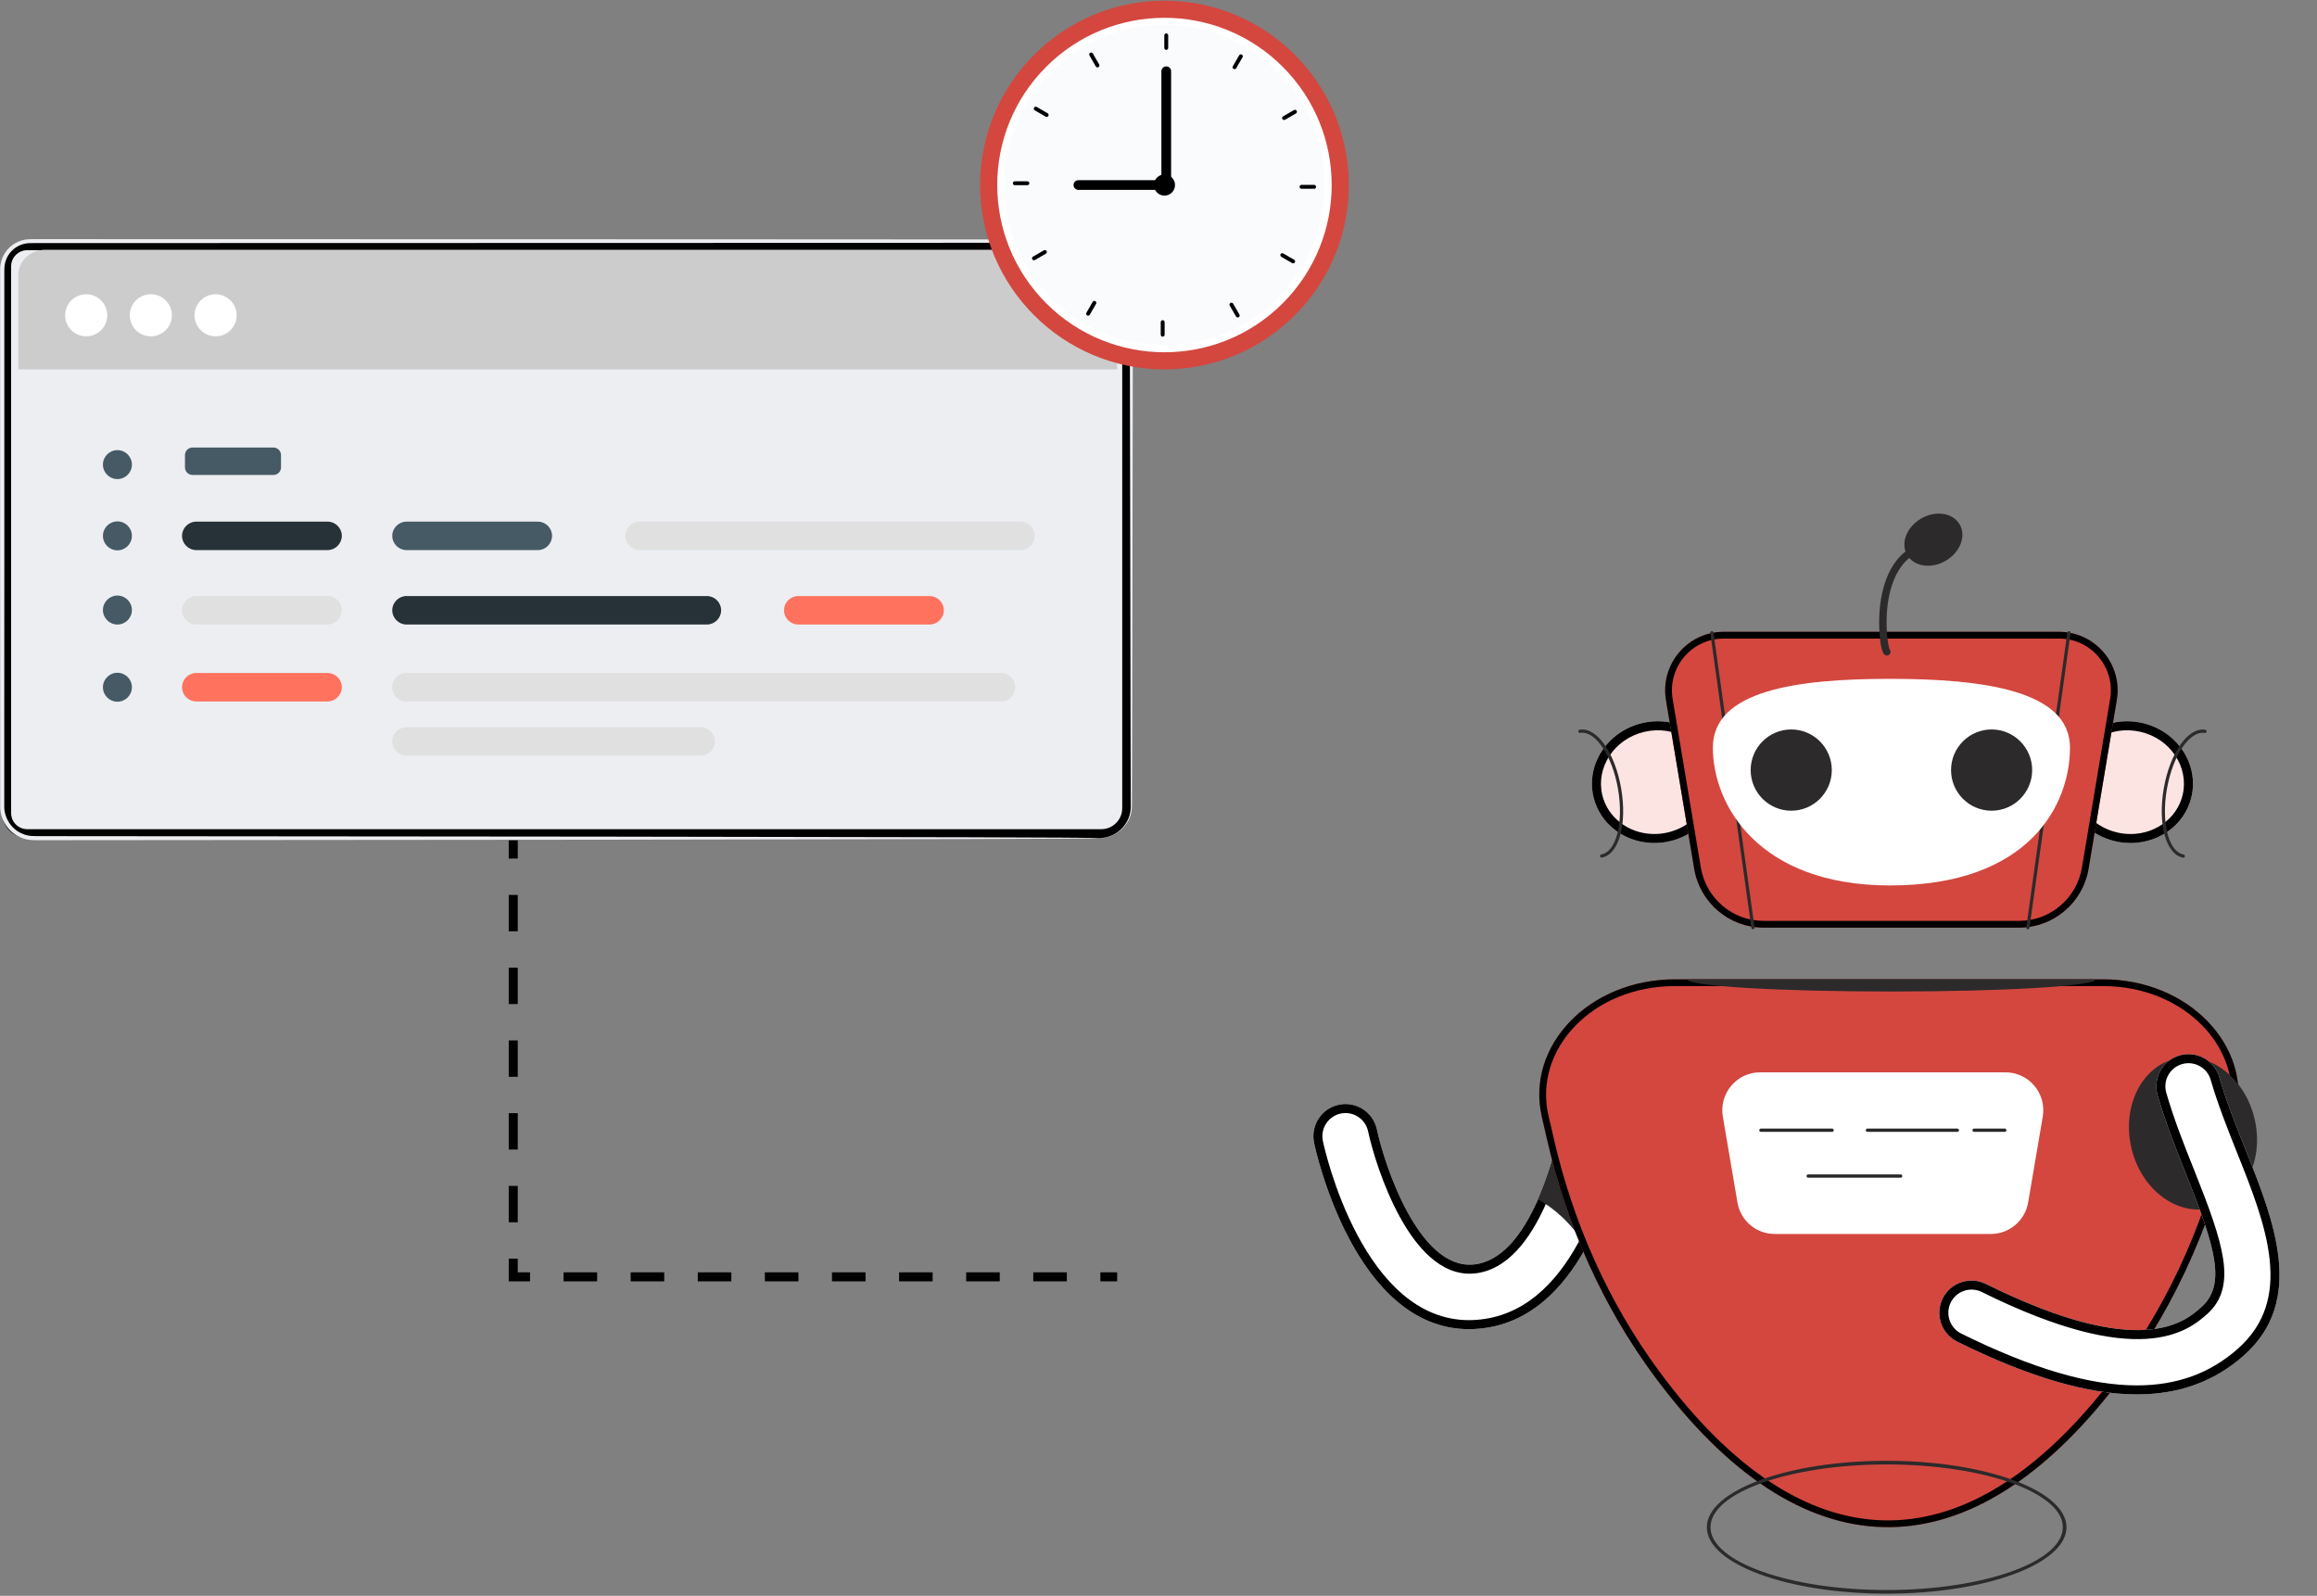 <svg width="1028" height="708" viewBox="0 0 1028 708" fill="none" xmlns="http://www.w3.org/2000/svg">
<rect x="0" y="0" width="1028" height="708" fill="#808080" stroke="none"/>
<g clip-path="url(#clip0_3145_6470)">
<path d="M726.328 468.982C726.022 473.077 724.659 488.122 720.57 506.287C717.177 521.276 711.919 538.383 703.797 553.205C693.254 572.484 677.9 587.808 655.646 589.535C654.339 589.647 653.059 589.702 651.78 589.702C601.014 589.702 583.74 510.494 583.017 507.039C581.404 499.322 586.327 491.744 594.032 490.128C601.738 488.512 609.304 493.443 610.917 501.161C614.366 517.292 629.554 562.9 653.421 561.034C666.022 560.059 675.48 547.828 682.378 532.142C686.773 522.168 690.111 510.801 692.559 500.018C695.563 486.785 697.232 474.498 697.844 466.836C698.456 458.979 705.299 453.017 713.143 453.686C721.015 454.299 726.913 461.153 726.301 469.009L726.328 468.982Z" fill="white"/>
<path fill-rule="evenodd" clip-rule="evenodd" d="M703.797 553.205C711.919 538.383 717.177 521.276 720.57 506.287C723.458 493.461 724.986 482.19 725.742 475.231C726.053 472.376 726.233 470.246 726.325 469.033C726.325 469.026 726.326 469.019 726.326 469.011C726.327 469.001 726.328 468.991 726.328 468.982L726.301 469.009C726.301 468.999 726.302 468.99 726.303 468.98C726.303 468.972 726.304 468.965 726.305 468.958C726.436 467.195 726.239 465.484 725.766 463.882C724.138 458.366 719.231 454.16 713.143 453.686C705.299 453.017 698.456 458.979 697.844 466.836C697.232 474.498 695.563 486.785 692.559 500.018C690.111 510.801 686.773 522.168 682.378 532.142C675.48 547.828 666.022 560.059 653.421 561.034C629.554 562.9 614.366 517.292 610.917 501.161C609.304 493.443 601.738 488.512 594.032 490.128C586.327 491.744 581.404 499.322 583.017 507.039C583.74 510.494 601.014 589.702 651.78 589.702C653.059 589.702 654.339 589.647 655.646 589.535C677.9 587.808 693.254 572.484 703.797 553.205ZM653.733 565.021C646.348 565.599 639.899 562.454 634.55 557.734C629.23 553.04 624.722 546.566 621.003 539.766C613.561 526.158 608.789 510.337 607.006 501.997L607.004 501.988L607.002 501.979C605.842 496.429 600.4 492.88 594.853 494.043C589.325 495.202 585.768 500.649 586.932 506.22M653.733 565.021C661.329 564.433 667.713 560.452 672.961 554.835C678.187 549.24 682.494 541.815 686.04 533.752C690.572 523.466 693.978 511.833 696.46 500.904L696.46 500.904C699.506 487.485 701.204 475.009 701.832 467.155L701.832 467.147C702.276 461.443 707.233 457.197 712.804 457.672L712.818 457.673L712.833 457.674C718.518 458.117 722.752 463.061 722.313 468.699L722.068 471.84C721.472 478.099 719.975 490.72 716.668 505.409C713.316 520.212 708.161 536.917 700.289 551.282L700.287 551.286C690.045 570.016 675.651 583.97 655.337 585.547L655.322 585.548L655.307 585.55C654.108 585.652 652.942 585.702 651.78 585.702C628.758 585.702 612.771 567.744 602.165 547.789C591.676 528.055 587.269 507.826 586.932 506.221" fill="black"/>
<path d="M720.57 506.287C717.177 521.276 711.919 538.383 703.797 553.205C696.676 541.893 688.72 535.597 682.434 532.142C686.829 522.168 690.167 510.801 692.614 500.019L714.701 500.297L720.57 506.287V506.287Z" fill="#2C2A2B"/>
<path d="M760.014 358.736C756.314 365.729 749.443 371.218 740.848 373.224C738.261 373.837 735.646 374.088 733.115 374.004C720.709 373.67 709.777 365.507 706.967 353.499C703.602 339.011 713.31 324.384 728.664 320.79C744.019 317.224 759.207 326.056 762.573 340.543C764.047 346.896 762.99 353.276 760.042 358.736H760.014Z" fill="#FCE4E3"/>
<path fill-rule="evenodd" clip-rule="evenodd" d="M758.677 341.448C759.815 346.352 759.168 351.296 757.105 355.681ZM757.105 355.681L756.478 356.866C753.326 362.824 747.42 367.583 739.939 369.329L739.926 369.332C737.687 369.862 735.427 370.078 733.247 370.006L733.235 370.006L733.223 370.006C722.458 369.715 713.221 362.66 710.863 352.59C708.048 340.467 716.15 327.829 729.573 324.685C742.997 321.569 755.861 329.33 758.677 341.448M728.664 320.79C713.31 324.384 703.602 339.011 706.967 353.499C709.777 365.507 720.709 373.67 733.115 374.004C735.646 374.088 738.261 373.837 740.848 373.224C749.443 371.218 756.314 365.729 760.014 358.736H760.042C762.99 353.276 764.047 346.896 762.573 340.543C759.207 326.056 744.019 317.224 728.664 320.79Z" fill="black"/>
<path d="M710.584 380.495C710.25 380.495 709.944 380.245 709.888 379.91C709.833 379.52 710.083 379.158 710.472 379.075C717.12 377.904 720.458 364.866 717.872 350.016C715.285 335.138 707.774 324.022 701.098 325.164C700.709 325.22 700.347 324.969 700.264 324.579C700.208 324.189 700.458 323.827 700.848 323.743C708.414 322.461 716.508 333.857 719.262 349.765C722.016 365.674 718.261 379.158 710.695 380.468C710.667 380.468 710.611 380.468 710.584 380.468V380.495Z" fill="#2C2A2B"/>
<path d="M972.31 353.499C969.278 366.593 956.566 375.091 942.769 373.92C941.351 373.809 939.876 373.586 938.43 373.224C927.442 370.689 919.348 362.414 916.844 352.635C915.843 348.762 915.759 344.667 916.705 340.543C920.071 326.056 935.259 317.224 950.614 320.79C965.968 324.356 975.676 339.011 972.31 353.499V353.499Z" fill="#FCE4E3"/>
<path fill-rule="evenodd" clip-rule="evenodd" d="M943.095 369.934L943.107 369.935C955.131 370.955 965.876 363.556 968.414 352.596L972.31 353.499C969.278 366.593 956.566 375.091 942.769 373.92C941.351 373.809 939.876 373.586 938.43 373.224C927.442 370.689 919.348 362.414 916.844 352.635C915.843 348.762 915.759 344.667 916.705 340.543C920.071 326.056 935.259 317.224 950.614 320.79C965.968 324.356 975.676 339.011 972.31 353.499L968.414 352.593C971.232 340.463 963.123 327.802 949.709 324.686C936.285 321.568 923.421 329.327 920.603 341.443C919.801 344.94 919.876 348.383 920.717 351.633L920.719 351.643C922.849 359.961 929.786 367.124 939.329 369.326L939.365 369.335L939.401 369.344C940.606 369.646 941.858 369.837 943.082 369.933L943.095 369.934Z" fill="black"/>
<path d="M968.694 380.496C968.694 380.496 968.611 380.496 968.583 380.496C961.017 379.186 957.262 365.674 960.015 349.793C962.769 333.885 970.892 322.49 978.43 323.771C978.82 323.827 979.07 324.217 979.014 324.607C978.959 324.997 978.569 325.248 978.18 325.192C971.532 324.05 963.993 335.194 961.406 350.044C958.819 364.894 962.13 377.933 968.806 379.103C969.195 379.158 969.445 379.548 969.39 379.939C969.334 380.273 969.028 380.524 968.694 380.524V380.496Z" fill="#2C2A2B"/>
<path d="M895.87 411.56H782.49C767.218 411.56 754.2 400.527 751.669 385.427L739.151 310.593C736.509 294.74 748.693 280.308 764.743 280.308H913.59C929.64 280.308 941.851 294.74 939.181 310.593L926.664 385.427C924.132 400.5 911.114 411.56 895.843 411.56H895.87Z" fill="#D3473F"/>
<path fill-rule="evenodd" clip-rule="evenodd" d="M895.87 411.56C911.13 411.547 924.134 400.49 926.664 385.427L939.181 310.593C941.851 294.74 929.64 280.308 913.59 280.308H764.743C748.693 280.308 736.509 294.74 739.151 310.593L751.669 385.427C754.2 400.527 767.218 411.56 782.49 411.56H895.87ZM895.843 408.56C909.642 408.56 921.415 398.565 923.705 384.93L936.222 310.098L936.223 310.094C938.585 296.071 927.783 283.308 913.59 283.308H764.743C750.555 283.308 739.771 296.067 742.111 310.1L754.628 384.931C754.628 384.931 754.628 384.932 754.628 384.932C756.918 398.591 768.689 408.56 782.49 408.56H895.843Z" fill="black"/>
<path d="M837.121 290.812C836.843 290.812 836.565 290.728 836.314 290.589C834.089 289.307 833.561 278.831 833.783 273.51C834.145 264.427 836.676 248.24 849.611 242.083C850.417 241.693 851.419 242.027 851.808 242.863C852.198 243.671 851.836 244.674 851.029 245.064C845.577 247.655 841.655 252.642 839.319 259.914C835.424 272.061 837.483 286.131 838.345 288.053C838.818 288.583 838.957 289.363 838.568 290.004C838.262 290.533 837.705 290.839 837.149 290.839L837.121 290.812Z" fill="#2C2A2B"/>
<path d="M869.473 232.694C872.449 237.876 869.667 245.092 863.214 248.825C856.76 252.559 849.139 251.361 846.134 246.179C843.13 240.997 845.94 233.781 852.393 230.047C858.847 226.314 866.468 227.512 869.473 232.694V232.694Z" fill="#2C2A2B"/>
<path d="M777.733 412.257C777.371 412.257 777.065 412.006 777.038 411.644L758.818 280.838C758.762 280.447 759.04 280.085 759.43 280.03C759.791 279.974 760.181 280.252 760.236 280.643L778.456 411.449C778.512 411.839 778.234 412.201 777.844 412.257C777.816 412.257 777.789 412.257 777.733 412.257V412.257Z" fill="#2C2A2B"/>
<path d="M899.737 412.257C899.737 412.257 899.682 412.257 899.626 412.257C899.236 412.201 898.958 411.839 899.014 411.449L917.234 280.643C917.289 280.252 917.651 279.974 918.041 280.03C918.43 280.085 918.708 280.447 918.652 280.838L900.433 411.644C900.377 412.006 900.071 412.257 899.737 412.257V412.257Z" fill="#2C2A2B"/>
<path d="M918.402 331.683C918.402 356.981 900.46 392.838 838.512 392.838C780.097 392.838 759.958 357.009 759.958 331.683C759.958 306.358 797.038 301.176 838.512 301.176C879.987 301.176 918.402 306.358 918.402 331.683V331.683Z" fill="white"/>
<path d="M812.726 341.658C812.726 351.604 804.659 359.683 794.729 359.683C784.798 359.683 776.731 351.604 776.731 341.658C776.731 331.711 784.798 323.632 794.729 323.632C804.659 323.632 812.726 331.711 812.726 341.658Z" fill="#2C2A2B"/>
<path d="M901.629 341.658C901.629 351.604 893.562 359.683 883.631 359.683C873.701 359.683 865.634 351.604 865.634 341.658C865.634 331.711 873.701 323.632 883.631 323.632C893.562 323.632 901.629 331.711 901.629 341.658Z" fill="#2C2A2B"/>
<path d="M992.06 495.505L989.946 504.783C980.433 546.1 962.38 585.077 935.954 618.176C872.004 698.276 799.347 698.861 734.033 610.598C710.945 579.422 695.09 543.453 686.411 505.646L684.074 495.505C676.814 463.883 705.215 434.49 743.046 434.49H933.117C970.92 434.49 999.348 463.911 992.088 495.505H992.06Z" fill="#D3473F"/>
<path fill-rule="evenodd" clip-rule="evenodd" d="M992.088 495.505C999.348 463.911 970.92 434.49 933.117 434.49H743.046C705.215 434.49 676.814 463.883 684.074 495.505L686.411 505.646C695.09 543.453 710.945 579.422 734.033 610.598C799.347 698.861 872.004 698.276 935.954 618.176C962.38 585.077 980.433 546.1 989.946 504.783L992.06 495.505H992.088ZM989.49 493.282C994.926 464.701 968.981 437.49 933.117 437.49H743.046C706.506 437.49 680.303 465.665 686.998 494.832C686.998 494.833 686.998 494.833 686.998 494.834L689.335 504.975C697.929 542.413 713.622 577.995 736.444 608.812L736.445 608.813C768.841 652.592 802.579 673.683 835.581 674.524C868.571 675.364 901.922 655.995 933.61 616.304C959.733 583.585 977.601 545.027 987.021 504.116L987.023 504.109M987.023 504.109L989.49 493.282Z" fill="black"/>
<path d="M1000.32 496.48C1004.58 514.785 995.788 532.504 980.684 536.015C965.58 539.525 949.891 527.545 945.635 509.213C941.379 490.88 950.169 473.189 965.274 469.678C980.378 466.168 996.067 478.148 1000.32 496.48Z" fill="#2C2A2B"/>
<path d="M837.066 707.052C793.088 707.052 757.288 693.818 757.288 677.575C757.288 661.333 793.088 648.099 837.066 648.099C881.044 648.099 916.844 661.333 916.844 677.575C916.844 693.818 881.044 707.052 837.066 707.052ZM837.066 649.715C793.978 649.715 758.901 662.224 758.901 677.575C758.901 692.927 793.95 705.436 837.066 705.436C880.182 705.436 915.231 692.927 915.231 677.575C915.231 662.224 880.182 649.715 837.066 649.715Z" fill="#2C2A2B"/>
<path d="M948.11 618.65C926.19 618.65 899.932 610.849 868.387 595.247C861.322 591.736 858.429 583.183 861.906 576.106C865.411 569.03 873.951 566.132 881.016 569.615C949.807 603.688 969.279 586.498 976.594 580.007C987.86 570.033 982.964 553.595 969.946 520.998C965.44 509.742 960.794 498.096 957.29 485.949C955.092 478.371 959.459 470.43 967.025 468.257C974.591 466.084 982.519 470.43 984.689 478.008C987.804 488.79 992.199 499.768 996.428 510.383C1008.92 541.642 1023.05 577.054 995.482 601.432C982.519 612.883 966.914 618.65 948.11 618.65Z" fill="white"/>
<path fill-rule="evenodd" clip-rule="evenodd" d="M969.946 520.998C982.964 553.595 987.86 570.033 976.594 580.007C969.279 586.498 949.807 603.688 881.016 569.615C873.951 566.132 865.411 569.03 861.906 576.106C858.429 583.183 861.322 591.736 868.387 595.247C899.932 610.849 926.19 618.65 948.11 618.65C966.914 618.65 982.519 612.883 995.482 601.432C1023.05 577.054 1008.92 541.642 996.428 510.383L996.193 509.794C992.038 499.362 987.747 488.591 984.689 478.008C982.519 470.43 974.591 466.084 967.025 468.257C959.459 470.43 955.092 478.371 957.29 485.949C960.794 498.096 965.44 509.742 969.946 520.998ZM865.493 577.876C868.023 572.776 874.165 570.7 879.243 573.2C913.938 590.385 936.731 594.924 952.094 594.016C967.756 593.09 975.28 586.521 979.249 582.999C986.257 576.792 987.894 568.595 986.331 558.381C984.806 548.417 980.136 535.728 973.661 519.514L973.66 519.511C969.144 508.231 964.574 496.766 961.133 484.84L961.131 484.835C959.547 479.372 962.701 473.661 968.13 472.102C973.59 470.533 979.288 473.675 980.843 479.109L980.846 479.119C983.959 489.892 988.312 500.82 992.445 511.194L992.712 511.863L992.713 511.867C999.009 527.625 1005.42 543.753 1007 558.903C1008.55 573.781 1005.41 587.314 992.832 598.435C980.65 609.195 966.006 614.65 948.11 614.65C927.079 614.65 901.467 607.145 870.163 591.662C865.076 589.132 862.992 582.975 865.493 577.876Z" fill="black"/>
<path d="M929.807 434.49C929.807 437.499 889.223 439.895 839.153 439.895C789.083 439.895 748.554 437.499 748.554 434.49H929.807Z" fill="#2C2A2B"/>
<path d="M883.325 546.769H787.413C779.569 546.769 772.865 541.113 771.558 533.368L765.076 495.31C763.407 485.475 770.973 476.504 780.932 476.504H889.778C899.737 476.504 907.303 485.475 905.634 495.31L899.153 533.368C897.845 541.113 891.141 546.769 883.297 546.769H883.325Z" fill="white"/>
<path d="M883.325 547.465H787.413C779.207 547.465 772.225 541.587 770.862 533.451L764.381 495.394C763.546 490.49 764.909 485.531 768.108 481.714C771.307 477.897 775.98 475.752 780.932 475.752H889.778C894.73 475.752 899.403 477.925 902.602 481.714C905.801 485.503 907.164 490.49 906.329 495.394L899.848 533.451C898.457 541.559 891.503 547.465 883.297 547.465H883.325ZM780.932 477.2C776.398 477.2 772.114 479.179 769.193 482.661C766.272 486.144 765.021 490.685 765.799 495.171L772.281 533.229C773.533 540.64 779.903 546.045 787.441 546.045H883.353C890.863 546.045 897.233 540.667 898.513 533.229L904.994 495.171C905.745 490.685 904.521 486.144 901.6 482.661C898.68 479.179 894.396 477.2 889.862 477.2H781.015H780.932Z" fill="white"/>
<path d="M889.473 502.164H875.842C875.453 502.164 875.119 501.829 875.119 501.439C875.119 501.049 875.453 500.715 875.842 500.715H889.473C889.862 500.715 890.196 501.049 890.196 501.439C890.196 501.829 889.862 502.164 889.473 502.164Z" fill="#292728"/>
<path d="M868.443 502.164H828.526C828.137 502.164 827.803 501.829 827.803 501.439C827.803 501.049 828.137 500.715 828.526 500.715H868.443C868.832 500.715 869.166 501.049 869.166 501.439C869.166 501.829 868.832 502.164 868.443 502.164Z" fill="#292728"/>
<path d="M812.866 502.164H781.266C780.877 502.164 780.543 501.829 780.543 501.439C780.543 501.049 780.877 500.715 781.266 500.715H812.866C813.255 500.715 813.589 501.049 813.589 501.439C813.589 501.829 813.255 502.164 812.866 502.164Z" fill="#292728"/>
<path d="M889.473 522.502H855.314C854.925 522.502 854.591 522.168 854.591 521.778C854.591 521.388 854.925 521.053 855.314 521.053H889.473C889.862 521.053 890.196 521.388 890.196 521.778C890.196 522.168 889.862 522.502 889.473 522.502Z" fill="white"/>
<path d="M843.297 522.502H802.24C801.85 522.502 801.517 522.168 801.517 521.778C801.517 521.388 801.85 521.053 802.24 521.053H843.297C843.687 521.053 844.02 521.388 844.02 521.778C844.02 522.168 843.687 522.502 843.297 522.502Z" fill="#292728"/>
<path d="M793.478 522.502H781.266C780.877 522.502 780.543 522.168 780.543 521.778C780.543 521.388 780.877 521.053 781.266 521.053H793.478C793.867 521.053 794.201 521.388 794.201 521.778C794.201 522.168 793.867 522.502 793.478 522.502Z" fill="white"/>
</g>
<path d="M488.592 371.88H12.078C5.929 371.88 0.94 366.898 0.94 360.757V118.131C0.94 111.99 5.929 107.008 12.078 107.008H490.77C496.919 107.008 501.908 111.99 501.908 118.131V358.582C501.908 365.915 495.935 371.88 488.592 371.88Z" fill="#ECEEF2"/>
<path fill-rule="evenodd" clip-rule="evenodd" d="M12.078 367.88H488.592C493.731 367.88 497.908 363.701 497.908 358.582V118.131C497.908 114.205 494.714 111.008 490.77 111.008H12.078C8.134 111.008 4.94 114.205 4.94 118.131V360.757C4.94 364.683 8.134 367.88 12.078 367.88ZM12.078 371.88H488.592C495.935 371.88 501.908 365.915 501.908 358.582V118.131C501.908 111.99 496.919 107.008 490.77 107.008H12.078C5.929 107.008 0.94 111.99 0.94 118.131V360.757C0.94 366.898 5.929 371.88 12.078 371.88Z" fill="black"/>
<path d="M495.659 163.884H8.101V122.199C8.101 115.912 13.401 110.836 19.966 110.836H483.793C490.358 110.836 495.659 115.912 495.659 122.199V163.884Z" fill="#CCCCCC"/>
<path d="M487.817 371.88C487.817 371.81 489.153 371.915 491.647 371.249C494.036 370.547 497.795 368.687 500.149 364.231C501.344 362.021 501.871 359.249 501.695 356.161C501.695 353.073 501.66 349.67 501.66 345.986C501.625 338.653 501.59 330.162 501.59 320.618C501.519 282.408 501.414 227.216 501.309 159.007C501.309 150.481 501.273 141.744 501.273 132.832C501.273 128.376 501.273 123.85 501.273 119.289C501.66 114.868 499.236 110.517 495.195 108.657C493.193 107.675 491.015 107.64 488.625 107.675C486.272 107.675 483.918 107.675 481.529 107.675C476.786 107.675 471.972 107.675 467.124 107.675C457.427 107.675 447.555 107.675 437.506 107.71C397.349 107.745 354.416 107.78 309.27 107.78C218.942 107.815 119.655 107.815 15.414 107.85C13.727 107.85 12.217 107.815 10.776 108.166C9.301 108.517 7.93 109.149 6.701 110.026C4.241 111.78 2.555 114.517 2.098 117.499C1.852 118.938 1.958 120.587 1.923 122.201V127.043V136.692C1.923 149.534 1.923 162.305 1.923 175.007C1.923 200.375 1.923 225.357 1.923 249.883C1.923 274.443 1.923 298.548 1.887 322.162C1.887 333.951 1.887 345.635 1.887 357.214C1.642 362.722 5.085 368.056 10.144 369.985C12.638 371.073 15.344 370.968 18.224 370.968C21.07 370.968 23.881 370.968 26.727 370.968C117.055 371.038 198.389 371.108 266.723 371.178C335.022 371.284 390.287 371.389 428.512 371.459C447.59 371.529 462.416 371.599 472.499 371.634C477.488 371.67 481.318 371.705 483.953 371.74C486.482 371.81 487.817 371.88 487.817 371.88C487.817 371.88 486.482 371.95 483.918 371.985C481.318 372.02 477.488 372.02 472.464 372.091C462.381 372.126 447.555 372.196 428.477 372.266C390.252 372.336 334.952 372.441 266.688 372.547C198.353 372.617 117.02 372.652 26.692 372.757C23.881 372.757 21.035 372.757 18.189 372.757C15.449 372.792 12.287 372.898 9.441 371.67C3.714 369.494 -0.185 363.389 0.096 357.319C0.096 345.775 0.096 334.091 0.096 322.267C0.096 298.653 0.096 274.549 0.061 249.988C0.061 225.427 0.061 200.445 0.061 175.112C0.061 162.446 0.061 149.674 0.061 136.797V127.148V122.306C0.096 120.692 -0.045 119.078 0.236 117.324C0.763 113.885 2.731 110.692 5.577 108.657C6.982 107.64 8.598 106.903 10.319 106.482C12.041 106.061 13.798 106.131 15.379 106.096C119.62 106.131 218.906 106.131 309.234 106.166C354.381 106.201 397.314 106.236 437.471 106.236C447.519 106.236 457.392 106.236 467.089 106.271C471.937 106.271 476.75 106.271 481.493 106.271C483.882 106.271 486.236 106.271 488.59 106.271C490.874 106.201 493.544 106.271 495.758 107.394C500.325 109.429 503.1 114.587 502.644 119.289C502.644 123.85 502.644 128.376 502.644 132.832C502.644 141.744 502.609 150.481 502.609 159.007C502.503 227.216 502.398 282.408 502.328 320.618C502.292 330.162 502.257 338.618 502.257 345.986C502.257 349.67 502.222 353.038 502.222 356.161C502.222 357.705 502.222 359.214 501.906 360.617C501.59 362.021 501.133 363.284 500.536 364.407C498.041 368.933 494.212 370.757 491.752 371.424C489.152 372.055 487.817 371.88 487.817 371.88Z" fill="#ECEEF2"/>
<path d="M38.248 149.218C43.409 149.218 47.593 145.039 47.593 139.885C47.593 134.73 43.409 130.552 38.248 130.552C33.086 130.552 28.902 134.73 28.902 139.885C28.902 145.039 33.086 149.218 38.248 149.218Z" fill="white"/>
<path d="M76.26 139.885C76.26 145.043 72.079 149.218 66.915 149.218C61.75 149.218 57.569 145.043 57.569 139.885C57.569 134.727 61.75 130.552 66.915 130.552C72.079 130.552 76.26 134.727 76.26 139.885Z" fill="white"/>
<path d="M95.658 149.218C100.819 149.218 105.003 145.039 105.003 139.885C105.003 134.73 100.819 130.552 95.658 130.552C90.497 130.552 86.312 134.73 86.312 139.885C86.312 145.039 90.497 149.218 95.658 149.218Z" fill="white"/>
<path d="M145.304 244.059H87.088C83.609 244.059 80.764 241.217 80.764 237.743C80.764 234.269 83.609 231.427 87.088 231.427H145.339C148.817 231.427 151.663 234.269 151.663 237.743C151.628 241.217 148.782 244.059 145.304 244.059Z" fill="#263238"/>
<path d="M145.304 277.075H87.088C83.609 277.075 80.764 274.233 80.764 270.76C80.764 267.286 83.609 264.444 87.088 264.444H145.339C148.817 264.444 151.663 267.286 151.663 270.76C151.628 274.233 148.782 277.075 145.304 277.075Z" fill="#E0E0E0"/>
<path d="M452.719 244.059H283.798C280.319 244.059 277.474 241.217 277.474 237.743C277.474 234.269 280.319 231.427 283.798 231.427H452.719C456.197 231.427 459.043 234.269 459.043 237.743C459.043 241.217 456.197 244.059 452.719 244.059Z" fill="#E0E0E0"/>
<path d="M145.304 311.215H87.088C83.609 311.215 80.764 308.373 80.764 304.899C80.764 301.426 83.609 298.584 87.088 298.584H145.339C148.817 298.584 151.663 301.426 151.663 304.899C151.628 308.373 148.782 311.215 145.304 311.215Z" fill="#FF725E"/>
<path d="M412.423 277.075H354.172C350.693 277.075 347.848 274.233 347.848 270.76C347.848 267.286 350.693 264.444 354.172 264.444H412.423C415.901 264.444 418.747 267.286 418.747 270.76C418.747 274.233 415.901 277.075 412.423 277.075Z" fill="#FF725E"/>
<path d="M238.616 244.059H180.365C176.887 244.059 174.041 241.217 174.041 237.743C174.041 234.269 176.887 231.427 180.365 231.427H238.616C242.094 231.427 244.94 234.269 244.94 237.743C244.905 241.217 242.094 244.059 238.616 244.059Z" fill="#455A64"/>
<path d="M313.626 277.075H180.365C176.887 277.075 174.041 274.233 174.041 270.76C174.041 267.286 176.887 264.444 180.365 264.444H313.626C317.104 264.444 319.95 267.286 319.95 270.76C319.95 274.233 317.104 277.075 313.626 277.075Z" fill="#263238"/>
<path d="M444.357 311.215H180.084C176.746 311.215 174.041 308.373 174.041 304.9C174.041 301.426 176.746 298.584 180.084 298.584H444.357C447.695 298.584 450.4 301.426 450.4 304.9C450.365 308.373 447.695 311.215 444.357 311.215Z" fill="#E0E0E0"/>
<path d="M310.85 335.25H180.365C176.887 335.25 174.041 332.408 174.041 328.934C174.041 325.46 176.887 322.618 180.365 322.618H310.85C314.329 322.618 317.174 325.46 317.174 328.934C317.174 332.408 314.329 335.25 310.85 335.25Z" fill="#E0E0E0"/>
<path d="M58.524 237.743C58.524 241.287 55.643 244.164 52.094 244.164C48.546 244.164 45.665 241.287 45.665 237.743C45.665 234.199 48.546 231.322 52.094 231.322C55.643 231.322 58.524 234.199 58.524 237.743Z" fill="#455A64"/>
<path d="M58.524 206.129C58.524 209.673 55.643 212.55 52.094 212.55C48.546 212.55 45.665 209.673 45.665 206.129C45.665 202.586 48.546 199.708 52.094 199.708C55.643 199.708 58.524 202.586 58.524 206.129Z" fill="#455A64"/>
<path d="M52.094 277.075C55.645 277.075 58.524 274.2 58.524 270.654C58.524 267.108 55.645 264.233 52.094 264.233C48.544 264.233 45.665 267.108 45.665 270.654C45.665 274.2 48.544 277.075 52.094 277.075Z" fill="#455A64"/>
<path d="M52.094 311.32C55.645 311.32 58.524 308.445 58.524 304.899C58.524 301.353 55.645 298.478 52.094 298.478C48.544 298.478 45.665 301.353 45.665 304.899C45.665 308.445 48.544 311.32 52.094 311.32Z" fill="#455A64"/>
<path d="M121.307 210.725H85.436C83.574 210.725 82.064 209.217 82.064 207.357V201.919C82.064 200.059 83.574 198.55 85.436 198.55H121.307C123.17 198.55 124.68 200.059 124.68 201.919V207.357C124.68 209.217 123.17 210.725 121.307 210.725Z" fill="#455A64"/>
<g clip-path="url(#clip1_3145_6470)">
<path d="M598.43 82.093C598.43 89.827 597.351 97.311 595.339 104.407C594.182 108.456 592.732 112.375 591.006 116.139C578.066 144.289 549.605 163.884 516.646 163.884C471.542 163.884 434.854 127.188 434.854 82.093C434.854 36.997 471.542 0.301 516.646 0.301C561.751 0.301 598.43 36.997 598.43 82.093Z" fill="#D3473F"/>
<path d="M569.108 134.557C598.083 105.581 598.083 58.604 569.108 29.628C540.133 0.653 493.155 0.653 464.18 29.628C435.205 58.604 435.205 105.581 464.18 134.557C493.155 163.532 540.133 163.532 569.108 134.557Z" fill="white"/>
<path d="M516.646 153.146C555.888 153.146 587.699 121.334 587.699 82.093C587.699 42.851 555.888 11.04 516.646 11.04C477.404 11.04 445.593 42.851 445.593 82.093C445.593 121.334 477.404 153.146 516.646 153.146Z" fill="#F9FBFC"/>
<path d="M521.334 82.093C521.334 84.682 519.236 86.78 516.646 86.78C514.057 86.78 511.959 84.682 511.959 82.093C511.959 79.503 514.057 77.405 516.646 77.405C519.236 77.405 521.334 79.503 521.334 82.093Z" fill="black"/>
<path d="M517.44 84.251C516.249 84.251 515.282 83.284 515.282 82.093V31.61C515.282 30.419 516.249 29.452 517.44 29.452C518.632 29.452 519.598 30.419 519.598 31.61V82.093C519.598 83.284 518.632 84.251 517.44 84.251Z" fill="black"/>
<path d="M517.441 84.251H478.466C477.274 84.251 476.308 83.284 476.308 82.093C476.308 80.901 477.274 79.935 478.466 79.935H517.441C518.632 79.935 519.599 80.901 519.599 82.093C519.599 83.284 518.632 84.251 517.441 84.251Z" fill="black"/>
<path d="M517.44 22.141C516.966 22.141 516.577 21.752 516.577 21.278V15.684C516.577 15.209 516.966 14.821 517.44 14.821C517.915 14.821 518.304 15.209 518.304 15.684V21.278C518.304 21.752 517.915 22.141 517.44 22.141Z" fill="black"/>
<path d="M486.925 29.893C486.623 29.893 486.338 29.737 486.174 29.461L483.377 24.618C483.136 24.204 483.283 23.677 483.697 23.436C484.111 23.194 484.638 23.341 484.88 23.755L487.676 28.598C487.918 29.012 487.771 29.539 487.357 29.78C487.219 29.858 487.072 29.893 486.925 29.893Z" fill="black"/>
<path d="M464.378 51.862C464.231 51.862 464.084 51.828 463.946 51.75L459.103 48.953C458.689 48.711 458.551 48.185 458.784 47.77C459.017 47.356 459.552 47.218 459.966 47.451L464.809 50.248C465.224 50.49 465.362 51.016 465.129 51.431C464.965 51.707 464.68 51.862 464.378 51.862Z" fill="black"/>
<path d="M455.831 82.162H450.237C449.762 82.162 449.374 81.773 449.374 81.299C449.374 80.824 449.762 80.435 450.237 80.435H455.831C456.306 80.435 456.694 80.824 456.694 81.299C456.694 81.773 456.306 82.162 455.831 82.162Z" fill="black"/>
<path d="M458.74 115.474C458.438 115.474 458.153 115.319 457.989 115.043C457.747 114.628 457.894 114.102 458.308 113.86L463.151 111.063C463.565 110.821 464.092 110.968 464.334 111.382C464.575 111.797 464.429 112.323 464.014 112.565L459.171 115.362C459.033 115.44 458.887 115.474 458.74 115.474Z" fill="black"/>
<path d="M482.756 140.068C482.609 140.068 482.462 140.033 482.324 139.956C481.91 139.714 481.771 139.187 482.004 138.773L484.801 133.93C485.043 133.516 485.57 133.378 485.984 133.611C486.398 133.852 486.536 134.379 486.303 134.793L483.507 139.636C483.343 139.912 483.058 140.068 482.756 140.068Z" fill="black"/>
<path d="M515.852 149.365C515.378 149.365 514.989 148.976 514.989 148.502V142.908C514.989 142.433 515.378 142.045 515.852 142.045C516.327 142.045 516.716 142.433 516.716 142.908V148.502C516.716 148.976 516.327 149.365 515.852 149.365Z" fill="black"/>
<path d="M549.156 140.862C548.854 140.862 548.569 140.707 548.405 140.43L545.608 135.588C545.366 135.173 545.513 134.647 545.927 134.405C546.342 134.163 546.868 134.31 547.11 134.724L549.907 139.567C550.149 139.982 550.002 140.508 549.587 140.75C549.449 140.828 549.303 140.862 549.156 140.862Z" fill="black"/>
<path d="M573.758 116.847C573.612 116.847 573.465 116.812 573.327 116.735L568.484 113.938C568.07 113.696 567.932 113.169 568.165 112.755C568.406 112.341 568.933 112.203 569.347 112.436L574.19 115.233C574.604 115.474 574.743 116.001 574.509 116.415C574.345 116.691 574.061 116.847 573.758 116.847Z" fill="black"/>
<path d="M583.047 83.75H577.453C576.978 83.75 576.59 83.362 576.59 82.887C576.59 82.412 576.978 82.024 577.453 82.024H583.047C583.522 82.024 583.91 82.412 583.91 82.887C583.91 83.362 583.522 83.75 583.047 83.75Z" fill="black"/>
<path d="M569.71 53.235C569.407 53.235 569.123 53.079 568.959 52.803C568.717 52.389 568.864 51.862 569.278 51.62L574.121 48.824C574.535 48.582 575.062 48.729 575.303 49.143C575.545 49.557 575.398 50.084 574.984 50.326L570.141 53.122C570.003 53.2 569.856 53.235 569.71 53.235Z" fill="black"/>
<path d="M547.74 30.687C547.593 30.687 547.446 30.652 547.308 30.575C546.894 30.333 546.756 29.806 546.989 29.392L549.786 24.549C550.027 24.135 550.554 23.997 550.968 24.23C551.383 24.471 551.521 24.998 551.288 25.413L548.491 30.255C548.327 30.532 548.042 30.687 547.74 30.687Z" fill="black"/>
</g>
<path fill-rule="evenodd" clip-rule="evenodd" d="M225.719 380.917V372.848H229.719V380.917H225.719ZM225.719 413.189V397.053H229.719V413.189H225.719ZM225.719 445.462V429.326H229.719V445.462H225.719ZM225.719 477.735V461.599H229.719V477.735H225.719ZM225.719 510.008V493.872H229.719V510.008H225.719ZM225.719 542.281V526.144H229.719V542.281H225.719ZM225.719 558.417H229.719V564.485H235.162V568.485H225.719V558.417ZM264.933 568.485H250.047V564.485H264.933V568.485ZM294.704 568.485H279.818V564.485H294.704V568.485ZM324.475 568.485H309.589V564.485H324.475V568.485ZM354.246 568.485H339.36V564.485H354.246V568.485ZM384.017 568.485H369.131V564.485H384.017V568.485ZM413.788 568.485H398.902V564.485H413.788V568.485ZM443.559 568.485H428.673V564.485H443.559V568.485ZM473.33 568.485H458.444V564.485H473.33V568.485ZM495.658 568.485H488.215V564.485H495.658V568.485Z" fill="black"/>
<defs>
<clipPath id="clip0_3145_6470">
<rect width="470.602" height="479.178" fill="white" transform="translate(557.342 227.874)"/>
</clipPath>
<clipPath id="clip1_3145_6470">
<rect width="163.575" height="163.584" fill="white" transform="translate(434.854 0.301)"/>
</clipPath>
</defs>
</svg>

